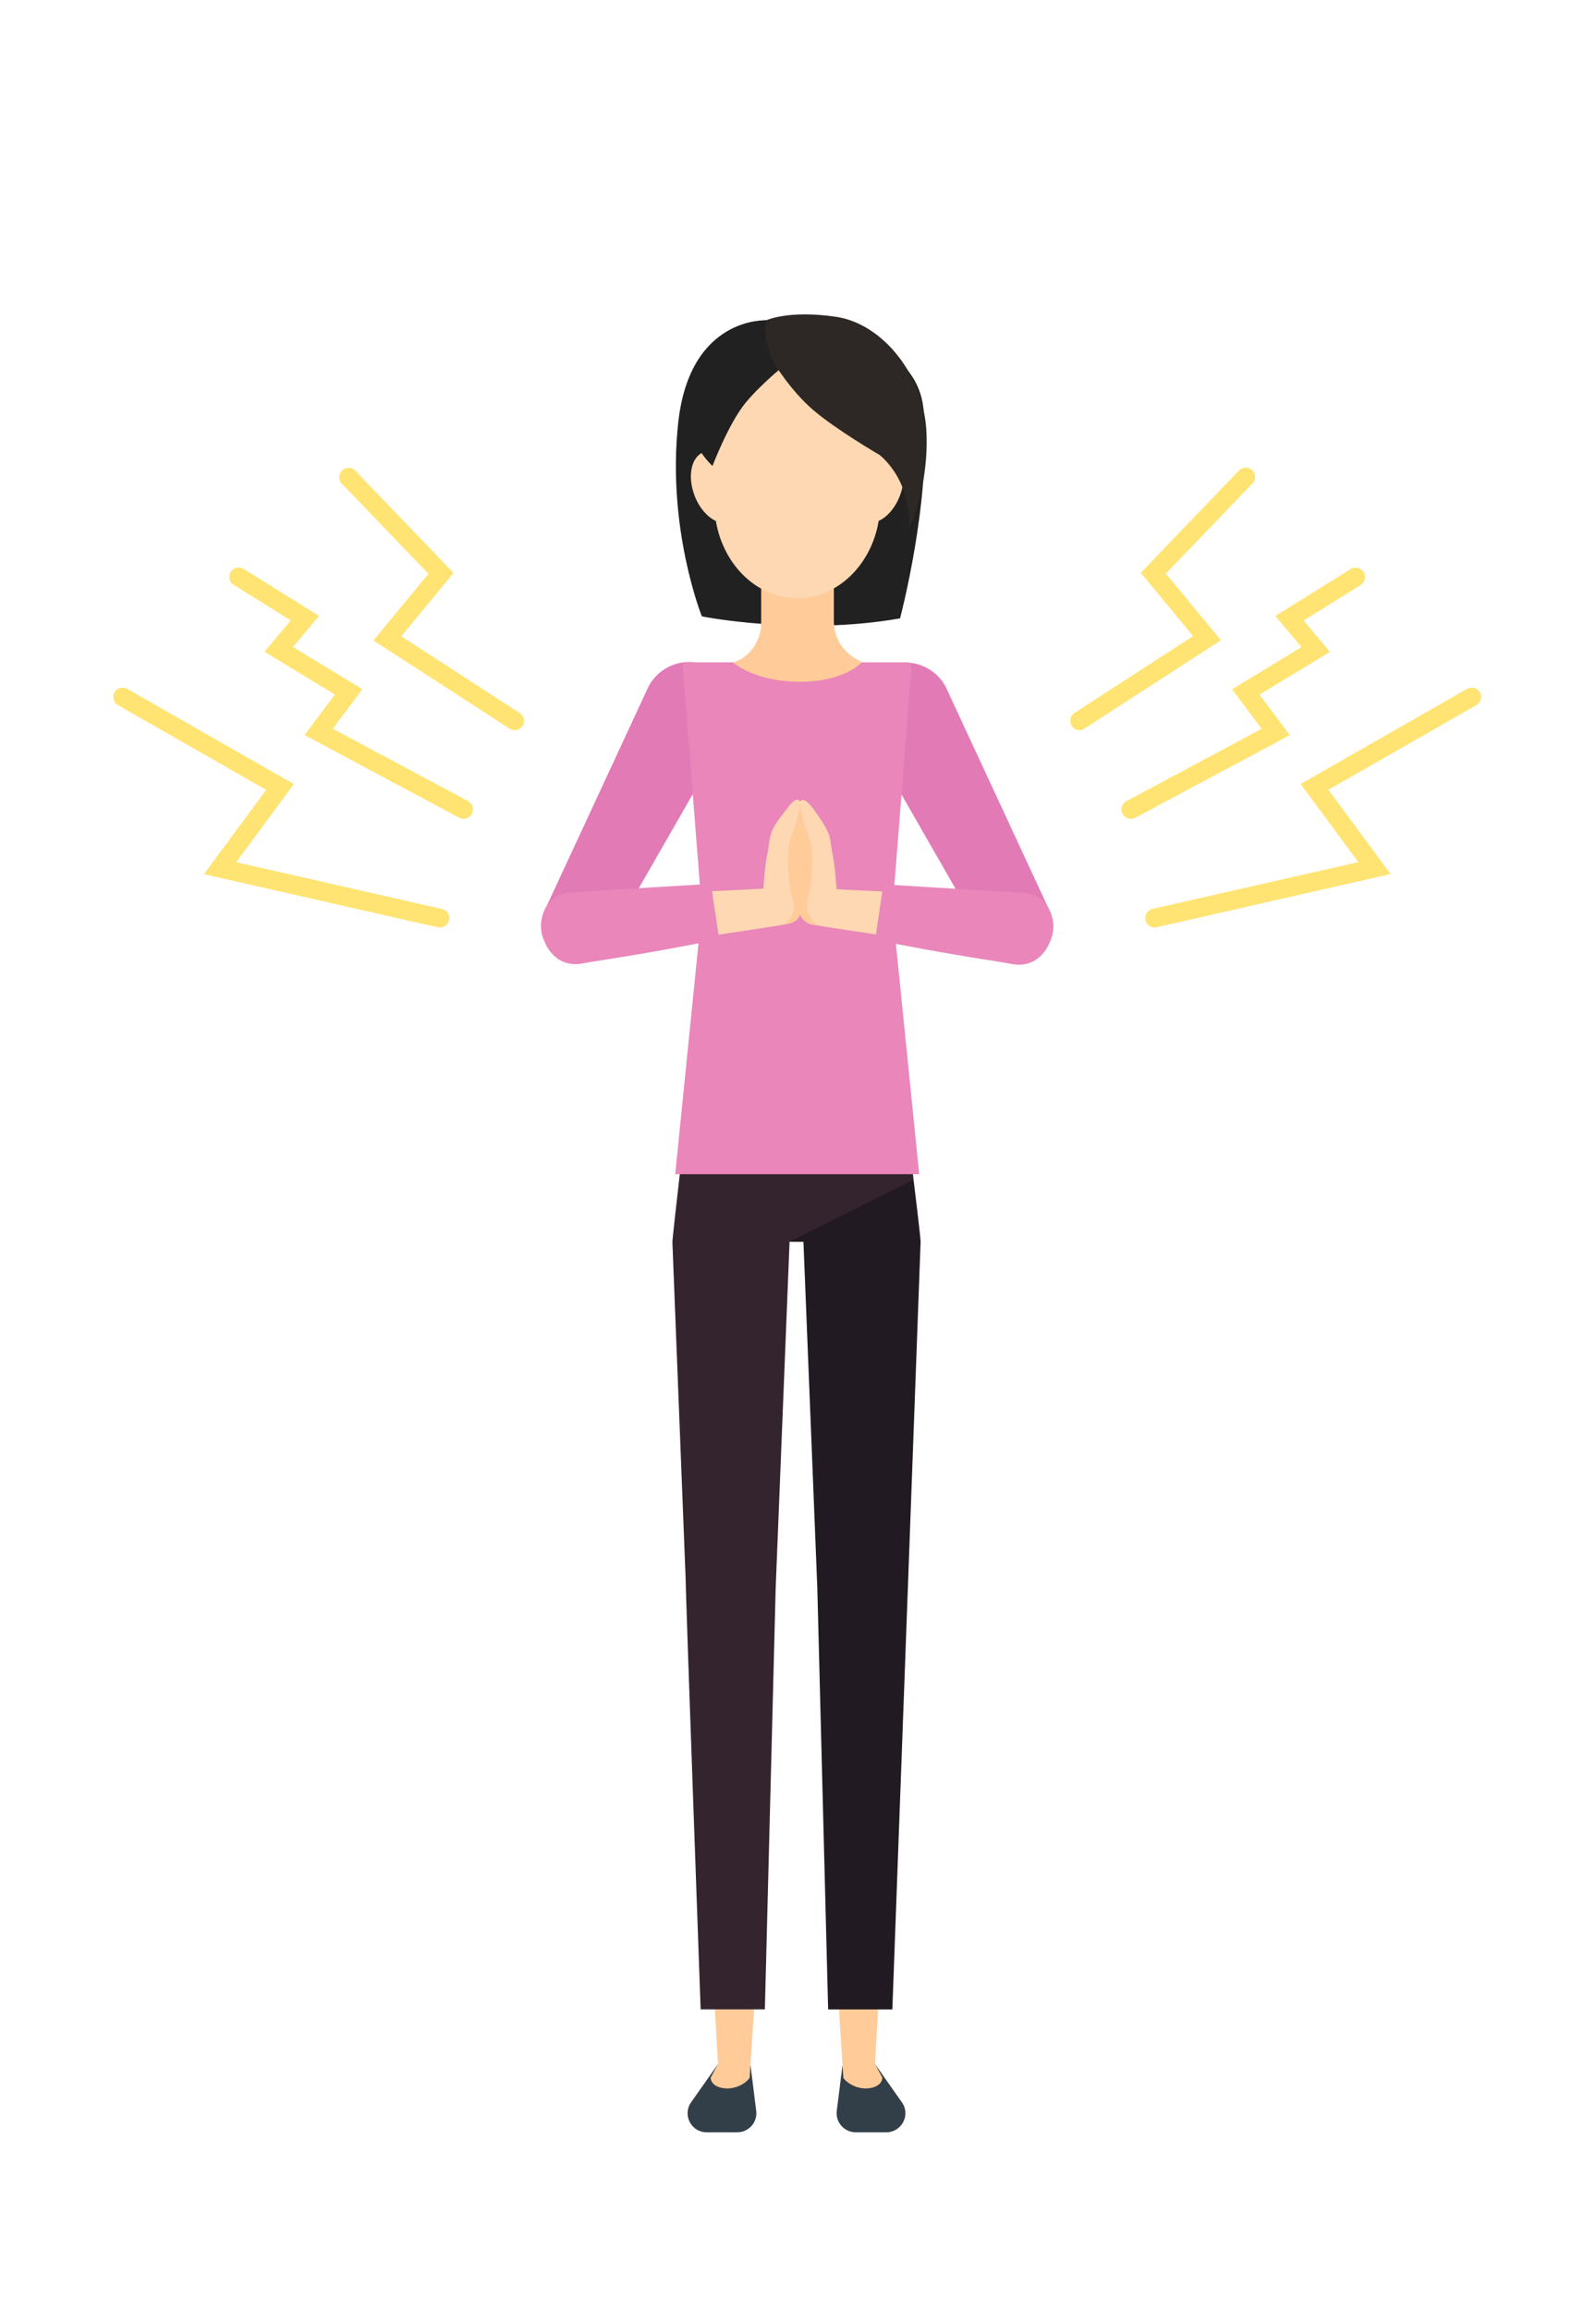 <svg enable-background="new 0 0 170 246" height="246" viewBox="0 0 170 246" width="170" xmlns="http://www.w3.org/2000/svg"><path d="m47.83 97.97c-.12.46-.53.77-.99.77-.07 0-.15-.01-.22-.02l-24.9-5.66 6.63-8.97-15.78-9.02c-.48-.27-.65-.88-.37-1.36.27-.48.89-.65 1.36-.37l17.74 10.13-6.14 8.32 21.92 4.98c.54.12.88.66.75 1.2zm7.53-22.06-12.62-8.17 5.57-6.74-10.46-10.89c-.38-.4-1.01-.41-1.41-.03s-.41 1.01-.03 1.41l9.23 9.6-5.87 7.09 14.51 9.39c.17.11.35.16.54.16.33 0 .65-.17.84-.44.3-.46.16-1.08-.3-1.38zm-5.51 9.37-14.4-7.7 3.15-4.21-7.4-4.49 2.79-3.31-8.03-5c-.47-.29-1.09-.15-1.38.32s-.15 1.09.32 1.38l6.07 3.78-2.8 3.34 7.5 4.55-3.23 4.31 16.46 8.8c.15.08.31.12.47.12.36 0 .7-.19.89-.54.26-.48.08-1.09-.41-1.35zm107.79-11.58c-.27-.48-.88-.64-1.36-.37l-17.74 10.13 6.14 8.32-21.92 4.98c-.54.13-.87.66-.75 1.2.1.47.51.78.97.78.07 0 .14-.01.24-.03l24.9-5.66-6.63-8.97 15.78-9.02c.48-.27.64-.88.37-1.36zm-33.46-12.63 9.23-9.6c.38-.39.37-1.03-.03-1.41-.39-.38-1.03-.37-1.41.03l-10.46 10.89 5.57 6.74-12.62 8.17c-.47.3-.6.92-.3 1.38.19.3.51.46.84.46.18 0 .37-.06.54-.18l14.51-9.39zm9.98 12.88 7.5-4.55-2.8-3.34 6.07-3.78c.47-.3.61-.91.32-1.38s-.91-.61-1.38-.32l-8.03 5 2.79 3.31-7.4 4.49 3.15 4.21-14.4 7.7c-.49.26-.67.86-.41 1.35.18.34.52.53.88.53.16 0 .32-.04.48-.11l16.46-8.8z" fill="#ffe473"/><path d="m94.4 227h-3.24c-1.23 0-2.18-1.06-2.03-2.28l.6-4.79 3.46-.21 2.87 4.08c.96 1.35-.01 3.2-1.66 3.2zm-14.45-7.07-3.46-.21-2.87 4.08c-.96 1.35 0 3.2 1.66 3.2h3.24c1.23 0 2.18-1.06 2.03-2.28z" fill="#333f48"/><path d="m93.99 221.2c-.04.48-.39.9-1.18 1.07-1.3.28-2.56-.44-2.98-1.07l-.91-14.13c-.01-1.39 1.12-2.51 2.51-2.51s2.51 1.13 2.51 2.51l-.74 12.65zm-15.74-16.64c-1.39 0-2.51 1.13-2.51 2.51l.74 12.65-.79 1.48c.04.48.39.9 1.18 1.07 1.3.28 2.56-.44 2.98-1.07l.91-14.13c0-1.39-1.13-2.51-2.51-2.51z" fill="#fc9"/><path d="m98.06 132.19c0-.49-.75-6.59-.75-6.59l-3.34.74c-.67-.25-1.4-.39-2.16-.38-2.85.01-5.25 1.92-5.99 4.53l-1.72 1.71h1.48v.01l1.48 36.92v.01.01l1.15 44.77h6.84z" fill="#221a22"/><path d="m97.31 125.6-1.32-11.73h-22.31s-2.06 17.86-2.06 18.32v.01l1.42 36.07c-.05.28 1.59 45.64 1.59 45.64h6.84l1.15-44.77s0 0 0-.01 0 0 0-.01l1.48-36.92v-.01z" fill="#33242e"/><path d="m77.71 77.71-13 22.66c-.99 1.83-3.28 2.51-5.11 1.52s-2.51-3.28-1.52-5.11l11.02-23.74c1.29-2.37 4.26-3.26 6.64-1.97 2.37 1.29 3.26 4.26 1.97 6.64zm34.03 19.12-11.02-23.74c-1.29-2.37-4.26-3.26-6.64-1.97-2.37 1.29-3.26 4.26-1.97 6.64l13 22.66c.99 1.83 3.28 2.51 5.11 1.52s2.51-3.28 1.52-5.11z" fill="#e27ab6"/><path d="m97.91 125-2.85-28.16 2.03-25.78c.03-.29-.21-.55-.51-.55h-23.5c-.21 0-.37.18-.36.39l2.04 25.99-2.84 28.11z" fill="#ea86ba"/><path d="m81.64 34.1s-8.13-.46-9.39 10.83 2.51 20.69 2.51 20.69 10.45 2.09 21.11.21c0 0 3.34-12.54 2.51-22.15s-16.74-9.58-16.74-9.58z" fill="#212121"/><path d="m91.8 70.5-.69-.4c-1.42-.82-2.29-2.32-2.29-3.96v-4.05h-7.74v4.21c0 1.6-.84 3.09-2.21 3.91l-.77.32s2.26 2.05 7.09 2.05 6.61-2.08 6.61-2.08z" fill="#fc9"/><path d="m94.91 48.14c-.05-.02-.11-.02-.16-.03.53-1.23.83-2.57.83-3.98 0-5.74-4.77-10.4-10.66-10.4s-10.66 4.66-10.66 10.4c0 1.41.3 2.76.83 3.98-.05.01-.11.01-.16.03-1.31.5-1.73 2.57-.95 4.62.5 1.31 1.37 2.29 2.27 2.7.79 4.68 4.37 8.22 8.67 8.22s7.89-3.54 8.67-8.22c.9-.41 1.77-1.39 2.27-2.7.78-2.06.36-4.13-.95-4.62z" fill="#fdd8b2"/><path d="m84.08 38.46s-2.89 2.26-4.68 4.44-3.51 6.71-3.51 6.71-1.25-1.17-1.72-2.42-.7-7.25 1.72-10.14 5.75-2.95 5.75-2.95z" fill="#212121"/><path d="m82.32 38.46s1.82 3.07 4.31 5.2c2.5 2.13 7.07 4.78 7.07 4.78s2.29 1.77 2.86 4.99.21 2.91.21 2.91 2.13-4.06 1.92-10.19-4.63-11.7-9.67-12.43-7.38.37-7.38.37-.57 1.36.68 4.37z" fill="#2d2825"/><path d="m98.73 95.31c-3.29-.43-6.11-.43-9.62-.65-.02-.28-.05-.56-.07-.82-.08-1.09-.2-2.18-.42-3.25-.27-1.36 0-1.66-1.55-3.87-.5-.71-1.43-2.04-1.86-1.39-.46-.71-1.32.71-1.86 1.39-1.55 1.93-1.28 2.51-1.56 3.87-.22 1.07-.34 2.16-.42 3.25-.02.24-.04.5-.06.76-3.52.22-6.34.23-9.63.65-3.49.44-2.63 5.8.85 5.02 3.76-.85 6.88-1.13 11.22-1.88.68-.1 1.2-.54 1.44-1.12.23.61.77 1.07 1.47 1.18 4.34.75 7.46 1.03 11.22 1.88 3.48.78 4.34-4.58.85-5.02z" fill="#fdd8b2"/><path d="m87.12 98.38c-.54.03-1.4-1.51-1.12-2.49.58-2.01.61-5.44.34-6.17-.87-2.37-1.08-3.63-1.13-4.11-.06.5-.27 1.78-1.13 4.11-.27.73-.2 4.35.46 6.44.31.97-.7 2.25-1.25 2.22l.47.01c.65-.07 1.41-.5 1.47-1.11.06.61.88 1.17 1.5 1.17l.4-.07z" fill="#fc9"/><path d="m75.73 94.09.87 5.9c-8.46 1.7-12.9 2.26-14.58 2.58-4.85.9-6.21-7.26-1.16-7.57 4.11-.26 14.87-.91 14.87-.91zm33.23.97c-4.11-.26-14.87-.91-14.87-.91l-.87 5.9c8.46 1.69 12.9 2.25 14.58 2.58 4.85.9 6.21-7.26 1.16-7.57z" fill="#ea86ba"/></svg>
